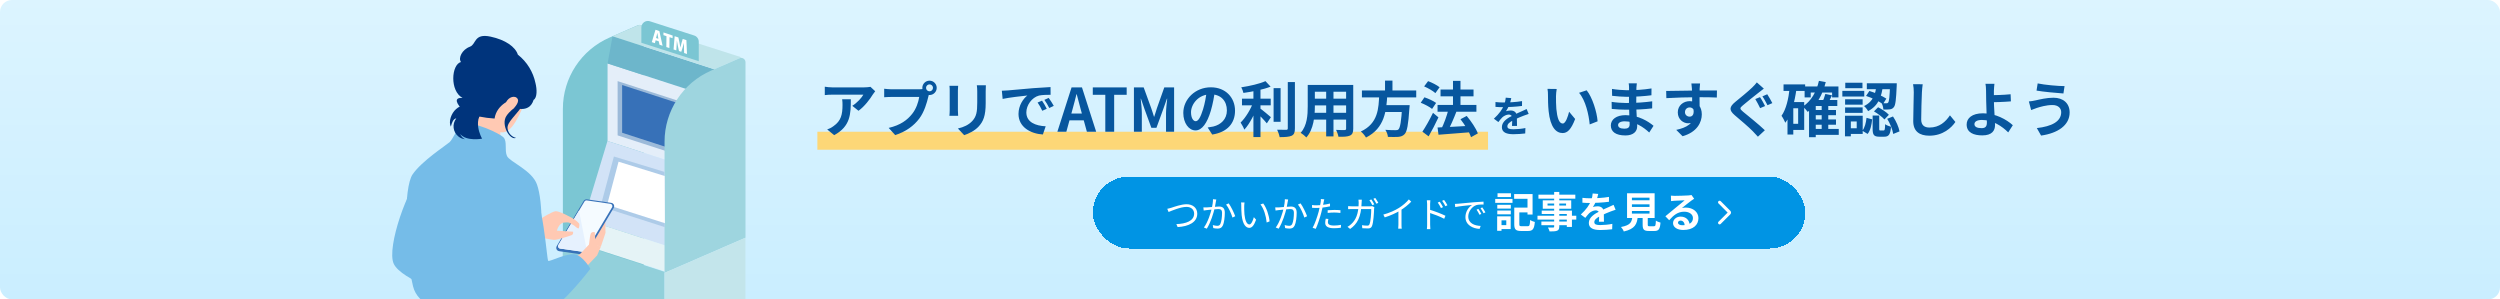 <svg width="835" height="100" viewBox="0 0 835 100" fill="none" xmlns="http://www.w3.org/2000/svg">
<g clip-path="url(#clip0_40_125)">
<rect width="835" height="100" rx="4" fill="url(#paint0_linear_40_125)"/>
<rect x="273" y="44" width="224" height="6" fill="#FDD777"/>
<path d="M292.319 30.48C292.119 30.74 291.739 31.22 291.559 31.5C290.619 33.06 288.719 35.6 286.739 37L284.659 35.34C286.279 34.36 287.839 32.6 288.359 31.62C287.139 31.62 279.179 31.62 277.919 31.62C277.099 31.62 276.419 31.66 275.479 31.76V28.96C276.259 29.08 277.099 29.18 277.919 29.18C279.179 29.18 287.659 29.18 288.699 29.18C289.259 29.18 290.359 29.1 290.739 29L292.319 30.48ZM284.179 33.16C284.179 38.12 284.059 42.2 278.619 45.14L276.279 43.24C276.939 43.02 277.659 42.68 278.399 42.12C280.919 40.36 281.399 38.26 281.399 34.98C281.399 34.34 281.379 33.82 281.279 33.16H284.179ZM309.299 29.34C309.299 29.98 309.819 30.5 310.459 30.5C311.099 30.5 311.619 29.98 311.619 29.34C311.619 28.7 311.099 28.18 310.459 28.18C309.819 28.18 309.299 28.7 309.299 29.34ZM308.059 29.34C308.059 28.02 309.139 26.94 310.459 26.94C311.779 26.94 312.859 28.02 312.859 29.34C312.859 30.66 311.779 31.74 310.459 31.74C309.139 31.74 308.059 30.66 308.059 29.34ZM310.499 30.92C310.299 31.3 310.159 31.88 310.059 32.3C309.599 34.26 308.719 37.38 307.039 39.6C305.239 42 302.579 43.98 298.999 45.12L296.819 42.72C300.799 41.8 303.059 40.06 304.659 38.04C305.999 36.38 306.759 34.1 307.019 32.38C305.799 32.38 299.199 32.38 297.699 32.38C296.779 32.38 295.839 32.44 295.319 32.48V29.64C295.919 29.72 297.039 29.82 297.699 29.82C299.199 29.82 305.839 29.82 306.959 29.82C307.359 29.82 307.999 29.8 308.519 29.66L310.499 30.92ZM329.279 28.48C329.239 29.04 329.219 29.68 329.219 30.5C329.219 31.52 329.219 33.46 329.219 34.44C329.219 38.76 328.379 40.6 326.879 42.24C325.559 43.7 323.499 44.66 322.039 45.14L319.939 42.92C321.939 42.46 323.539 41.7 324.759 40.4C326.119 38.9 326.399 37.4 326.399 34.28C326.399 33.28 326.399 31.36 326.399 30.5C326.399 29.68 326.339 29.04 326.259 28.48H329.279ZM320.019 28.66C319.979 29.12 319.939 29.56 319.939 30.18C319.939 31.06 319.939 35.82 319.939 36.94C319.939 37.44 319.979 38.22 320.019 38.68H317.099C317.139 38.32 317.199 37.54 317.199 36.92C317.199 35.78 317.199 31.06 317.199 30.18C317.199 29.82 317.179 29.12 317.119 28.66H320.019ZM334.619 30.3C335.399 30.28 336.199 30.24 336.579 30.2C338.239 30.04 341.539 29.76 345.199 29.44C347.279 29.28 349.459 29.14 350.879 29.08L350.899 31.66C349.819 31.66 348.099 31.68 347.019 31.92C344.619 32.56 342.799 35.16 342.799 37.54C342.799 40.82 345.879 42.02 349.259 42.18L348.319 44.92C344.139 44.66 340.179 42.4 340.179 38.06C340.179 35.2 341.799 32.92 343.139 31.9C341.279 32.1 337.179 32.54 334.879 33.04L334.619 30.3ZM348.039 33.62C348.519 34.32 349.239 35.54 349.619 36.34L348.119 37C347.599 35.92 347.179 35.12 346.559 34.24L348.039 33.62ZM350.259 32.7C350.779 33.4 351.539 34.58 351.959 35.36L350.459 36.08C349.919 35 349.459 34.24 348.819 33.36L350.259 32.7ZM353.159 44L357.899 29.2H361.379L366.119 44H363.019L360.899 36.3C360.459 34.76 360.039 33.04 359.619 31.46H359.539C359.139 33.06 358.719 34.76 358.279 36.3L356.159 44H353.159ZM356.099 40.2V37.92H363.139V40.2H356.099ZM369.171 44V31.66H364.991V29.2H376.311V31.66H372.131V44H369.171ZM378.731 44V29.2H381.991L384.511 36.14C384.851 37.06 385.111 38.02 385.431 38.98H385.511C385.851 38.02 386.111 37.06 386.411 36.14L388.871 29.2H392.151V44H389.451V37.82C389.451 36.42 389.691 34.36 389.851 32.96H389.751L388.531 36.44L386.251 42.68H384.551L382.271 36.44L381.071 32.96H380.991C381.151 34.36 381.371 36.42 381.371 37.82V44H378.731ZM405.781 30.3C405.501 32.34 405.101 34.68 404.401 37.04C403.201 41.08 401.481 43.56 399.301 43.56C397.061 43.56 395.221 41.1 395.221 37.72C395.221 33.12 399.241 29.16 404.421 29.16C409.361 29.16 412.501 32.6 412.501 36.98C412.501 41.18 409.921 44.16 404.881 44.94L403.361 42.58C404.141 42.48 404.701 42.38 405.241 42.26C407.781 41.64 409.781 39.82 409.781 36.88C409.781 33.74 407.821 31.5 404.361 31.5C400.121 31.5 397.801 34.96 397.801 37.48C397.801 39.5 398.601 40.48 399.361 40.48C400.221 40.48 400.981 39.2 401.821 36.5C402.401 34.62 402.841 32.32 403.041 30.22L405.781 30.3ZM414.821 32.96H424.421V35.18H414.821V32.96ZM425.381 29.44H427.721V40.68H425.381V29.44ZM418.641 29H421.001V45.78H418.641V29ZM430.121 27.4H432.501V42.86C432.501 44.28 432.221 44.94 431.401 45.34C430.561 45.72 429.241 45.8 427.401 45.8C427.281 45.1 426.901 44 426.561 43.32C427.881 43.36 429.161 43.36 429.581 43.36C429.961 43.36 430.121 43.24 430.121 42.86V27.4ZM422.661 27.1L424.381 28.94C421.841 29.94 418.321 30.62 415.301 31.04C415.201 30.5 414.861 29.66 414.581 29.16C417.501 28.72 420.721 27.98 422.661 27.1ZM418.621 34.02L420.241 34.72C419.241 37.72 417.481 41.3 415.601 43.3C415.361 42.58 414.761 41.58 414.361 40.94C416.081 39.28 417.821 36.36 418.621 34.02ZM420.641 36.04C421.421 36.54 423.901 38.62 424.481 39.14L423.121 41.2C422.241 40.12 420.381 38.18 419.401 37.28L420.641 36.04ZM438.161 28.36H450.441V30.64H438.161V28.36ZM438.161 32.96H450.481V35.2H438.161V32.96ZM438.121 37.68H450.561V39.94H438.121V37.68ZM436.781 28.36H439.161V35.56C439.161 38.74 438.761 43.24 436.301 45.92C435.921 45.46 434.941 44.66 434.421 44.36C436.601 41.94 436.781 38.36 436.781 35.54V28.36ZM449.601 28.36H451.981V42.98C451.981 44.26 451.701 44.9 450.901 45.28C450.061 45.66 448.861 45.7 447.041 45.68C446.941 45.04 446.581 44 446.261 43.38C447.401 43.46 448.721 43.44 449.081 43.44C449.461 43.42 449.601 43.3 449.601 42.96V28.36ZM442.941 29.26H445.381V45.56H442.941V29.26ZM454.881 30.22H473.021V32.52H454.881V30.22ZM461.561 35.12H469.221V37.4H461.561V35.12ZM468.341 35.12H470.821C470.821 35.12 470.801 35.84 470.741 36.16C470.381 41.64 469.961 43.9 469.161 44.78C468.561 45.42 467.921 45.62 467.001 45.72C466.241 45.78 464.901 45.76 463.561 45.72C463.521 45.02 463.161 44.02 462.701 43.36C464.081 43.48 465.501 43.48 466.081 43.48C466.521 43.48 466.801 43.46 467.061 43.24C467.661 42.72 468.041 40.44 468.321 35.5L468.341 35.12ZM460.661 31.58H463.361C463.061 36.94 462.521 42.78 456.241 45.94C455.881 45.3 455.161 44.42 454.521 43.92C460.341 41.22 460.461 36.14 460.661 31.58ZM462.601 26.92H465.081V31.12H462.601V26.92ZM480.141 35.04H493.121V37.32H480.141V35.04ZM481.141 29.9H492.161V32.18H481.141V29.9ZM485.301 27.02H487.801V36.7H485.301V27.02ZM480.141 42.58C482.821 42.48 487.041 42.24 490.981 42.02V44.18C487.241 44.5 483.281 44.8 480.461 45L480.141 42.58ZM487.801 39.82L489.881 38.72C491.361 40.5 492.981 42.86 493.601 44.56L491.321 45.82C490.781 44.18 489.261 41.66 487.801 39.82ZM483.761 36.64L486.421 37.34C485.541 39.66 484.401 42.22 483.481 43.88L481.341 43.2C482.241 41.44 483.241 38.7 483.761 36.64ZM475.661 28.86L476.981 27.1C478.281 27.58 479.981 28.44 480.821 29.14L479.421 31.1C478.641 30.38 476.981 29.42 475.661 28.86ZM474.521 34.32L475.761 32.5C477.061 32.94 478.781 33.72 479.661 34.38L478.321 36.38C477.521 35.72 475.841 34.82 474.521 34.32ZM475.081 43.98C476.081 42.48 477.521 39.98 478.621 37.68L480.441 39.2C479.461 41.32 478.281 43.6 477.161 45.54L475.081 43.98ZM504.765 32.772C504.653 33.29 504.471 34.116 504.079 35.124C503.785 35.81 503.379 36.608 502.987 37.168C503.365 37 504.107 36.902 504.583 36.902C505.745 36.902 506.627 37.588 506.627 38.89C506.627 39.646 506.669 41.172 506.683 42.054H505.003C505.059 41.396 505.087 40.206 505.073 39.45C505.073 38.554 504.513 38.26 503.925 38.26C503.155 38.26 502.273 38.722 501.741 39.226C501.321 39.646 500.929 40.15 500.453 40.766L498.955 39.646C500.747 37.994 501.825 36.482 502.413 34.942C502.693 34.186 502.875 33.332 502.917 32.618L504.765 32.772ZM499.487 34.074C500.201 34.172 501.237 34.228 501.951 34.228C503.799 34.228 506.333 34.13 508.363 33.766L508.349 35.39C506.375 35.67 503.561 35.796 501.853 35.796C501.279 35.796 500.257 35.768 499.487 35.698V34.074ZM510.575 38.05C510.141 38.176 509.385 38.456 508.909 38.638C507.999 38.988 506.739 39.492 505.423 40.164C504.149 40.822 503.463 41.424 503.463 42.194C503.463 42.964 504.135 43.174 505.493 43.174C506.683 43.174 508.251 43.02 509.483 42.768L509.427 44.574C508.489 44.7 506.781 44.826 505.451 44.826C503.267 44.826 501.629 44.28 501.629 42.474C501.629 40.528 503.631 39.38 505.311 38.54C506.599 37.868 507.481 37.532 508.321 37.14C508.867 36.902 509.357 36.678 509.889 36.412L510.575 38.05ZM519.941 29.72C519.801 30.42 519.701 31.6 519.701 32.16C519.701 33.46 519.701 34.94 519.821 36.4C520.101 39.28 520.701 41.26 521.961 41.26C522.921 41.26 523.701 38.9 524.081 37.32L526.101 39.74C524.761 43.24 523.521 44.44 521.921 44.44C519.701 44.44 517.801 42.48 517.241 37.12C517.041 35.28 517.021 32.92 517.021 31.7C517.021 31.16 517.001 30.3 516.861 29.68L519.941 29.72ZM529.941 30.16C531.841 32.46 533.381 37.46 533.601 40.52L530.961 41.56C530.661 38.32 529.581 33.48 527.401 31L529.941 30.16ZM546.701 27.84C546.641 28.24 546.581 28.74 546.561 29.26C546.521 30.28 546.501 33.12 546.501 34.8C546.501 37 546.821 40.62 546.821 42.2C546.821 43.92 545.521 45.24 542.901 45.24C539.701 45.24 538.021 44.02 538.021 41.9C538.021 39.88 539.881 38.46 542.941 38.46C547.341 38.46 550.621 40.62 552.281 42.02L550.841 44.26C548.941 42.46 546.041 40.52 542.621 40.52C541.221 40.52 540.441 41.06 540.441 41.76C540.441 42.52 541.141 42.98 542.521 42.98C543.581 42.98 544.301 42.68 544.301 41.52C544.301 40.32 544.081 36.74 544.081 34.8C544.081 32.88 544.101 30.34 544.101 29.2C544.101 28.84 544.061 28.22 543.981 27.84H546.701ZM538.401 29.7C539.821 29.94 542.121 30.14 543.341 30.14C546.061 30.14 548.681 30 551.601 29.54L551.581 31.82C549.541 32.1 546.361 32.34 543.361 32.34C542.081 32.34 539.761 32.16 538.441 32L538.401 29.7ZM538.281 34.02C539.601 34.26 542.041 34.4 543.101 34.4C546.801 34.4 549.381 34.16 551.841 33.84L551.821 36.2C549.061 36.52 546.881 36.64 543.081 36.64C541.901 36.64 539.641 36.54 538.321 36.38L538.281 34.02ZM567.821 27.88C567.761 28.22 567.701 29.28 567.681 29.6C567.621 30.92 567.661 35 567.681 36.6L565.181 35.76C565.181 34.52 565.181 30.68 565.101 29.62C565.041 28.82 564.961 28.14 564.921 27.88H567.821ZM556.501 30.38C559.481 30.38 564.761 30.22 567.261 30.22C569.301 30.22 572.341 30.2 573.461 30.22L573.421 32.58C572.181 32.52 570.141 32.46 567.201 32.46C563.561 32.46 559.581 32.62 556.561 32.78L556.501 30.38ZM567.341 36.3C567.341 39.56 566.141 41.18 563.841 41.18C562.301 41.18 560.381 39.96 560.381 37.52C560.381 35.26 562.221 33.78 564.381 33.78C567.021 33.78 568.401 35.72 568.401 38.2C568.401 40.82 566.861 44.12 561.981 45.5L559.861 43.38C563.261 42.64 565.921 41.3 565.921 37.8C565.921 36.5 565.221 35.88 564.341 35.88C563.561 35.88 562.781 36.42 562.781 37.48C562.781 38.38 563.521 38.96 564.341 38.96C565.281 38.96 566.101 38.16 565.461 35.78L567.341 36.3ZM587.841 32.44C588.381 33.2 589.161 34.68 589.541 35.42L587.881 36.12C587.461 35.28 586.781 33.88 586.261 33.08L587.841 32.44ZM590.261 31.48C590.781 32.24 591.581 33.7 591.961 34.44L590.341 35.14C589.901 34.3 589.201 32.94 588.641 32.18L590.261 31.48ZM589.121 29.6C588.501 30.06 587.841 30.58 587.361 30.96C586.061 32 583.421 34.04 582.101 35.2C581.021 36.1 581.041 36.34 582.141 37.28C583.641 38.54 587.421 41.52 589.461 43.5L587.141 45.66C586.581 45.02 585.981 44.4 585.401 43.8C584.181 42.54 581.241 40.02 579.401 38.48C577.421 36.78 577.581 35.7 579.581 34.04C581.161 32.76 583.881 30.54 585.241 29.22C585.801 28.66 586.461 28 586.781 27.52L589.121 29.6ZM605.721 36.74H613.221V38.48H605.721V36.74ZM605.721 39.9H613.221V41.66H605.721V39.9ZM605.681 43.06H614.141V45.04H605.681V43.06ZM602.741 28.88H614.041V32.54H611.921V30.9H604.781V32.54H602.741V28.88ZM608.441 35.06H610.641V44H608.441V35.06ZM606.461 33.4H613.661V35.4H606.461V45.82H604.221V35.48L606.241 33.4H606.461ZM607.521 27L609.801 27.42C608.721 31.76 606.721 35.22 603.781 37.38C603.461 36.92 602.641 35.98 602.161 35.58C604.901 33.78 606.681 30.74 607.521 27ZM609.661 31.38L611.881 31.84C611.361 32.94 610.821 34.02 610.381 34.76L608.581 34.3C608.981 33.48 609.441 32.26 609.661 31.38ZM595.701 28.2H602.921V30.38H595.701V28.2ZM597.961 34.08H602.601V43.4H597.961V41.34H600.581V36.16H597.961V34.08ZM597.761 29.36L600.021 29.72C599.421 34.04 598.341 38.28 596.301 41C596.081 40.44 595.441 39.22 595.021 38.68C596.581 36.48 597.361 33.02 597.761 29.36ZM597.021 34.08H598.961V44.94H597.021V34.08ZM626.721 28.62H628.881C628.501 31.88 627.621 35.18 623.941 37.12C623.681 36.58 623.061 35.8 622.581 35.42C625.821 33.88 626.421 31.12 626.721 28.62ZM623.261 32.04L624.381 30.38C626.361 30.98 628.701 32.08 630.041 32.94L628.901 34.78C627.601 33.84 625.221 32.66 623.261 32.04ZM631.281 27.8H633.521C633.521 27.8 633.521 28.4 633.501 28.68C633.301 33.24 633.101 35.12 632.561 35.76C632.181 36.26 631.801 36.44 631.221 36.52C630.741 36.6 629.921 36.6 629.041 36.58C629.021 35.92 628.781 35.02 628.461 34.44C629.141 34.5 629.741 34.5 630.041 34.5C630.301 34.52 630.481 34.46 630.641 34.26C630.961 33.88 631.141 32.36 631.281 28.16V27.8ZM625.461 38.58H627.661V42.96C627.661 43.52 627.701 43.58 628.081 43.58C628.261 43.58 628.921 43.58 629.121 43.58C629.501 43.58 629.581 43.34 629.641 41.48C630.061 41.84 631.001 42.18 631.601 42.34C631.381 44.98 630.801 45.66 629.361 45.66C629.001 45.66 628.081 45.66 627.701 45.66C625.841 45.66 625.461 45 625.461 43V38.58ZM623.421 39.36L625.301 39.86C625.121 41.66 624.741 43.56 623.781 44.74L622.021 43.66C622.841 42.66 623.241 41 623.421 39.36ZM625.901 37.2L627.281 35.82C628.561 36.46 630.141 37.5 630.881 38.34L629.401 39.9C628.701 39.08 627.181 37.94 625.901 37.2ZM630.321 39.68L632.261 38.9C633.301 40.42 634.181 42.46 634.441 43.88L632.341 44.74C632.121 43.34 631.301 41.22 630.321 39.68ZM623.521 27.8H632.301V29.8H623.521V27.8ZM616.261 33.16H622.121V34.96H616.261V33.16ZM616.321 27.64H622.061V29.46H616.321V27.64ZM616.261 35.88H622.121V37.7H616.261V35.88ZM615.341 30.34H622.661V32.24H615.341V30.34ZM617.301 38.66H622.141V44.74H617.301V42.84H620.141V40.56H617.301V38.66ZM616.221 38.66H618.181V45.54H616.221V38.66ZM642.181 28.14C642.061 28.98 641.961 30.02 641.921 30.82C641.821 32.98 641.681 37.44 641.681 39.92C641.681 41.94 642.881 42.6 644.441 42.6C647.741 42.6 649.821 40.7 651.281 38.52L653.101 40.74C651.801 42.66 648.961 45.32 644.401 45.32C641.121 45.32 639.021 43.88 639.021 40.46C639.021 37.78 639.201 32.54 639.201 30.82C639.201 29.86 639.121 28.9 638.961 28.12L642.181 28.14ZM666.141 27.98C666.061 28.56 666.001 29.54 665.961 30.32C665.941 31.28 665.961 32.42 665.961 33.56C665.961 35.78 666.341 40.08 666.341 41.76C666.341 43.54 665.421 45.22 662.081 45.22C659.201 45.22 656.861 44.28 656.861 41.58C656.861 39.48 658.661 37.84 662.321 37.84C666.501 37.84 670.241 39.94 672.281 41.82L670.741 44.22C668.761 42.22 665.581 40.06 661.961 40.06C660.401 40.06 659.461 40.58 659.461 41.46C659.461 42.42 660.461 42.8 661.861 42.8C663.141 42.8 663.621 42.22 663.621 40.9C663.621 39.5 663.381 35.46 663.381 33.56C663.381 32.36 663.361 31.18 663.341 30.32C663.321 29.32 663.261 28.46 663.141 27.98H666.141ZM664.621 31.8C665.801 31.8 669.301 31.72 671.541 31.48L671.641 33.86C669.381 34.06 665.861 34.16 664.621 34.16V31.8ZM688.441 37.46C688.441 36.14 687.421 35.08 685.541 35.08C683.341 35.08 681.341 35.74 680.341 36.04C679.761 36.22 678.961 36.52 678.401 36.76L677.641 33.88C678.321 33.84 679.161 33.68 679.821 33.54C681.281 33.22 683.521 32.64 685.881 32.64C689.041 32.64 691.261 34.44 691.261 37.56C691.261 41.86 687.281 44.5 681.721 45.28L680.301 42.78C685.261 42.22 688.441 40.6 688.441 37.46ZM680.581 27.86C682.921 28.36 687.461 28.76 689.561 28.76L689.181 31.22C686.841 31.06 682.501 30.66 680.201 30.26L680.581 27.86Z" fill="#07569E"/>
<g filter="url(#filter0_d_40_125)">
<rect x="365" y="57" width="238" height="24" rx="12" fill="#0094E4" shape-rendering="crispEdges"/>
<path d="M389.864 67.736C390.308 67.664 390.74 67.532 391.196 67.4C392.204 67.076 394.568 66.212 396.32 66.212C398.3 66.212 399.884 67.364 399.884 69.368C399.884 72.248 397.028 73.628 393.332 73.844L392.9 72.848C396.032 72.764 398.84 71.804 398.84 69.356C398.84 68.096 397.916 67.1 396.296 67.1C394.316 67.1 391.268 68.42 390.308 68.804L389.864 67.736ZM406.244 64.64C406.196 64.868 406.148 65.12 406.1 65.36C406.028 65.792 405.86 66.776 405.704 67.52C405.296 69.2 404.432 72.188 403.076 74.384L402.104 73.988C403.472 72.164 404.432 68.96 404.756 67.484C404.972 66.536 405.14 65.456 405.14 64.532L406.244 64.64ZM410.384 65.924C411.128 66.896 412.172 69.104 412.568 70.22L411.644 70.664C411.284 69.428 410.348 67.304 409.508 66.32L410.384 65.924ZM401.924 67.28C402.308 67.292 402.62 67.292 403.004 67.28C403.892 67.256 406.328 66.98 407.144 66.98C408.212 66.98 409.088 67.388 409.088 69.02C409.088 70.448 408.896 72.356 408.404 73.352C408.02 74.156 407.42 74.348 406.652 74.348C406.184 74.348 405.62 74.264 405.236 74.18L405.08 73.172C405.584 73.328 406.208 73.424 406.544 73.424C406.988 73.424 407.348 73.328 407.6 72.8C407.984 71.996 408.164 70.424 408.164 69.128C408.164 68.036 407.66 67.832 406.892 67.832C406.088 67.832 403.844 68.096 403.112 68.168C402.836 68.204 402.332 68.264 402.032 68.312L401.924 67.28ZM415.676 65.636C415.616 65.912 415.58 66.488 415.568 66.8C415.556 67.544 415.568 68.648 415.652 69.632C415.856 71.636 416.432 72.968 417.296 72.968C417.908 72.968 418.472 71.732 418.784 70.532L419.54 71.384C418.808 73.412 418.088 74.108 417.272 74.108C416.132 74.108 415.052 72.98 414.716 69.872C414.608 68.84 414.584 67.376 414.584 66.68C414.584 66.404 414.584 65.888 414.512 65.612L415.676 65.636ZM421.916 65.96C422.996 67.352 423.86 69.908 424.04 71.936L423.068 72.32C422.864 70.16 422.132 67.688 420.992 66.284L421.916 65.96ZM430.244 64.64C430.196 64.868 430.148 65.12 430.1 65.36C430.028 65.792 429.86 66.776 429.704 67.52C429.296 69.2 428.432 72.188 427.076 74.384L426.104 73.988C427.472 72.164 428.432 68.96 428.756 67.484C428.972 66.536 429.14 65.456 429.14 64.532L430.244 64.64ZM434.384 65.924C435.128 66.896 436.172 69.104 436.568 70.22L435.644 70.664C435.284 69.428 434.348 67.304 433.508 66.32L434.384 65.924ZM425.924 67.28C426.308 67.292 426.62 67.292 427.004 67.28C427.892 67.256 430.328 66.98 431.144 66.98C432.212 66.98 433.088 67.388 433.088 69.02C433.088 70.448 432.896 72.356 432.404 73.352C432.02 74.156 431.42 74.348 430.652 74.348C430.184 74.348 429.62 74.264 429.236 74.18L429.08 73.172C429.584 73.328 430.208 73.424 430.544 73.424C430.988 73.424 431.348 73.328 431.6 72.8C431.984 71.996 432.164 70.424 432.164 69.128C432.164 68.036 431.66 67.832 430.892 67.832C430.088 67.832 427.844 68.096 427.112 68.168C426.836 68.204 426.332 68.264 426.032 68.312L425.924 67.28ZM442.304 64.568C442.232 64.832 442.148 65.288 442.1 65.516C441.92 66.38 441.668 67.736 441.332 68.936C440.9 70.64 440.096 73.124 439.46 74.432L438.416 74.084C439.136 72.836 439.976 70.4 440.432 68.708C440.72 67.604 441.032 66.092 441.116 65.468C441.164 65.132 441.188 64.724 441.164 64.472L442.304 64.568ZM439.652 66.572C440.972 66.572 442.736 66.356 444.224 65.984V66.92C442.736 67.256 440.924 67.46 439.628 67.46C439.1 67.46 438.68 67.448 438.236 67.412L438.212 66.476C438.776 66.548 439.208 66.572 439.652 66.572ZM443.444 68.216C444.068 68.156 444.872 68.12 445.64 68.12C446.336 68.12 447.068 68.144 447.716 68.216L447.692 69.128C447.068 69.056 446.372 68.984 445.664 68.984C444.92 68.984 444.176 69.032 443.444 69.116V68.216ZM443.684 71.132C443.588 71.528 443.516 71.9 443.516 72.212C443.516 72.776 443.84 73.328 445.544 73.328C446.336 73.328 447.152 73.244 447.896 73.1L447.86 74.06C447.212 74.156 446.408 74.228 445.532 74.228C443.648 74.228 442.616 73.652 442.616 72.464C442.616 72.008 442.688 71.552 442.796 71.048L443.684 71.132ZM458.024 64.604C458.324 65.036 458.768 65.756 459.008 66.248L458.36 66.536C458.12 66.044 457.712 65.324 457.388 64.868L458.024 64.604ZM459.344 64.124C459.668 64.556 460.124 65.312 460.352 65.756L459.704 66.044C459.44 65.516 459.056 64.844 458.72 64.388L459.344 64.124ZM454.844 64.7C454.82 64.976 454.796 65.384 454.784 65.672C454.628 70.568 453.308 72.812 450.944 74.468L450.068 73.76C450.452 73.556 450.932 73.208 451.292 72.872C452.792 71.516 453.776 69.488 453.8 65.696C453.8 65.42 453.776 64.988 453.728 64.7H454.844ZM459.02 67.196C458.984 67.4 458.96 67.628 458.948 67.784C458.912 68.936 458.756 72.416 458.216 73.568C457.976 74.084 457.592 74.3 456.932 74.3C456.332 74.3 455.636 74.264 455.012 74.228L454.892 73.22C455.54 73.316 456.164 73.364 456.68 73.364C457.016 73.364 457.244 73.256 457.376 72.968C457.832 72.056 457.988 69.104 457.988 67.82H451.664C451.184 67.82 450.704 67.82 450.272 67.856V66.848C450.692 66.884 451.184 66.92 451.652 66.92H457.58C457.904 66.92 458.132 66.884 458.336 66.86L459.02 67.196ZM462.032 69.668C464.108 69.116 465.932 68.264 467.264 67.436C468.524 66.644 469.724 65.612 470.552 64.604L471.356 65.36C470.324 66.428 469.064 67.436 467.66 68.312C466.34 69.128 464.432 70.004 462.5 70.604L462.032 69.668ZM467.072 67.928L468.104 67.616V73.1C468.104 73.544 468.128 74.144 468.188 74.372H467C467.036 74.144 467.072 73.544 467.072 73.1V67.928ZM480.872 65.372C481.172 65.804 481.688 66.608 481.964 67.184L481.28 67.496C480.98 66.86 480.596 66.2 480.2 65.66L480.872 65.372ZM482.312 64.772C482.636 65.192 483.164 65.984 483.44 66.548L482.768 66.884C482.456 66.248 482.06 65.612 481.664 65.084L482.312 64.772ZM476.66 73.1C476.66 72.44 476.66 67.136 476.66 66.128C476.66 65.78 476.624 65.252 476.564 64.88H477.74C477.704 65.24 477.656 65.768 477.656 66.128C477.656 68 477.668 72.536 477.668 73.1C477.668 73.484 477.692 74.132 477.74 74.528H476.576C476.636 74.144 476.66 73.556 476.66 73.1ZM477.44 68.024C479.036 68.48 481.448 69.404 482.78 70.064L482.36 71.072C480.992 70.34 478.748 69.488 477.44 69.08V68.024ZM485.936 66.104C486.392 66.092 486.776 66.068 487.016 66.044C487.784 65.96 490.052 65.744 492.26 65.552C493.58 65.444 494.696 65.372 495.5 65.348L495.512 66.308C494.816 66.296 493.772 66.32 493.16 66.488C491.444 67.04 490.4 68.876 490.4 70.292C490.4 72.632 492.596 73.388 494.54 73.46L494.192 74.444C491.972 74.36 489.452 73.184 489.452 70.496C489.452 68.636 490.592 67.1 491.684 66.452C490.4 66.584 487.34 66.884 486.044 67.16L485.936 66.104ZM493.772 67.772C494.048 68.168 494.504 68.912 494.768 69.452L494.144 69.728C493.868 69.152 493.532 68.54 493.172 68.036L493.772 67.772ZM495.08 67.268C495.38 67.664 495.848 68.396 496.124 68.924L495.512 69.224C495.224 68.648 494.864 68.048 494.492 67.544L495.08 67.268Z" fill="white"/>
<path d="M506.448 67.35H511.054V68.932H506.448V67.35ZM505.762 67.35H507.456V72.866C507.456 73.468 507.582 73.552 508.254 73.552C508.562 73.552 509.864 73.552 510.242 73.552C510.872 73.552 510.984 73.23 511.068 71.466C511.446 71.746 512.16 72.026 512.636 72.138C512.426 74.462 511.95 75.148 510.368 75.148C509.976 75.148 508.408 75.148 508.044 75.148C506.294 75.148 505.762 74.658 505.762 72.866V67.35ZM505.72 62.814H511.88V69.646H510.186V64.41H505.72V62.814ZM500.092 66.412H504.614V67.672H500.092V66.412ZM500.176 62.548H504.656V63.822H500.176V62.548ZM500.092 68.316H504.614V69.59H500.092V68.316ZM499.406 64.438H505.174V65.768H499.406V64.438ZM500.862 70.262H504.572V74.518H500.862V73.188H503.102V71.592H500.862V70.262ZM500.05 70.262H501.506V75.078H500.05V70.262ZM519.09 62.114H520.798V73.664C520.798 74.49 520.588 74.826 520.056 75.064C519.51 75.274 518.754 75.302 517.564 75.302C517.48 74.91 517.214 74.322 517.004 73.986C517.676 74.014 518.502 74 518.74 74C519.006 73.986 519.09 73.902 519.09 73.664V62.114ZM513.84 63.024H526.16V64.354H513.84V63.024ZM516.878 65.978V66.65H523.066V65.978H516.878ZM515.282 64.914H524.788V67.714H515.282V64.914ZM514.932 68.33H525.026V73.804H523.318V69.478H514.932V68.33ZM513.518 70.066H526.482V71.34H513.518V70.066ZM514.82 71.998H524.228V73.216H514.82V71.998ZM533.804 62.772C533.692 63.29 533.51 64.116 533.118 65.124C532.824 65.81 532.418 66.608 532.026 67.168C532.404 67 533.146 66.902 533.622 66.902C534.784 66.902 535.666 67.588 535.666 68.89C535.666 69.646 535.708 71.172 535.722 72.054H534.042C534.098 71.396 534.126 70.206 534.112 69.45C534.112 68.554 533.552 68.26 532.964 68.26C532.194 68.26 531.312 68.722 530.78 69.226C530.36 69.646 529.968 70.15 529.492 70.766L527.994 69.646C529.786 67.994 530.864 66.482 531.452 64.942C531.732 64.186 531.914 63.332 531.956 62.618L533.804 62.772ZM528.526 64.074C529.24 64.172 530.276 64.228 530.99 64.228C532.838 64.228 535.372 64.13 537.402 63.766L537.388 65.39C535.414 65.67 532.6 65.796 530.892 65.796C530.318 65.796 529.296 65.768 528.526 65.698V64.074ZM539.614 68.05C539.18 68.176 538.424 68.456 537.948 68.638C537.038 68.988 535.778 69.492 534.462 70.164C533.188 70.822 532.502 71.424 532.502 72.194C532.502 72.964 533.174 73.174 534.532 73.174C535.722 73.174 537.29 73.02 538.522 72.768L538.466 74.574C537.528 74.7 535.82 74.826 534.49 74.826C532.306 74.826 530.668 74.28 530.668 72.474C530.668 70.528 532.67 69.38 534.35 68.54C535.638 67.868 536.52 67.532 537.36 67.14C537.906 66.902 538.396 66.678 538.928 66.412L539.614 68.05ZM545.06 66.244V67.112H550.94V66.244H545.06ZM545.06 68.484V69.352H550.94V68.484H545.06ZM545.06 64.018V64.886H550.94V64.018H545.06ZM543.436 62.548H552.648V70.822H543.436V62.548ZM548.644 69.688H550.352V73.048C550.352 73.496 550.45 73.566 550.954 73.566C551.192 73.566 552.13 73.566 552.424 73.566C552.914 73.566 552.998 73.328 553.068 71.676C553.404 71.956 554.146 72.236 554.608 72.348C554.426 74.574 553.978 75.148 552.578 75.148C552.228 75.148 551.052 75.148 550.73 75.148C549.05 75.148 548.644 74.644 548.644 73.048V69.688ZM545.214 70.262H547.02C546.782 72.81 546.124 74.462 542.344 75.316C542.204 74.868 541.756 74.182 541.406 73.818C544.654 73.216 545.032 72.138 545.214 70.262ZM558.08 63.346C558.472 63.388 558.948 63.416 559.34 63.416C560.096 63.416 563.078 63.346 563.876 63.276C564.464 63.234 564.786 63.178 564.954 63.122L565.85 64.382C565.528 64.592 565.192 64.788 564.884 65.026C564.128 65.558 562.658 66.79 561.762 67.49C562.238 67.364 562.658 67.336 563.092 67.336C565.472 67.336 567.278 68.82 567.278 70.85C567.278 73.062 565.598 74.812 562.21 74.812C560.264 74.812 558.794 73.93 558.794 72.516C558.794 71.382 559.83 70.346 561.314 70.346C563.232 70.346 564.296 71.634 564.338 73.174L562.7 73.384C562.672 72.376 562.14 71.676 561.314 71.676C560.796 71.676 560.446 71.998 560.446 72.362C560.446 72.88 561.02 73.23 561.874 73.23C564.24 73.23 565.444 72.334 565.444 70.836C565.444 69.562 564.184 68.708 562.546 68.708C560.39 68.708 559.004 69.856 557.506 71.55L556.232 70.234C557.226 69.45 558.92 68.022 559.732 67.336C560.516 66.692 561.986 65.516 562.672 64.9C561.958 64.928 560.026 64.998 559.27 65.054C558.892 65.082 558.458 65.11 558.136 65.166L558.08 63.346Z" fill="white"/>
<mask id="mask0_40_125" style="mask-type:alpha" maskUnits="userSpaceOnUse" x="571" y="64" width="10" height="10">
<rect x="571" y="64" width="10" height="10" fill="#D9D9D9"/>
</mask>
<g mask="url(#mask0_40_125)">
<path d="M577.031 69L573.969 65.937C573.865 65.833 573.814 65.71 573.818 65.568C573.821 65.425 573.875 65.302 573.979 65.198C574.083 65.094 574.207 65.042 574.349 65.042C574.491 65.042 574.615 65.094 574.719 65.198L577.917 68.406C578 68.49 578.062 68.583 578.104 68.687C578.146 68.792 578.167 68.896 578.167 69C578.167 69.104 578.146 69.208 578.104 69.312C578.062 69.417 578 69.51 577.917 69.594L574.708 72.802C574.604 72.906 574.483 72.957 574.344 72.953C574.205 72.95 574.083 72.896 573.979 72.792C573.875 72.687 573.823 72.564 573.823 72.422C573.823 72.279 573.875 72.156 573.979 72.052L577.031 69Z" fill="white"/>
</g>
</g>
<path d="M215.028 132.344L188 144.098V36.326C188 25.999 194.126 16.658 203.598 12.54L213.015 8.448C213.745 8.13 214.595 8.464 214.913 9.194C214.99 9.375 215.033 9.572 215.033 9.77V132.344H215.028Z" fill="#7BC6D3"/>
<path d="M221.96 154.579L188.005 143.56V79.758L221.96 90.777V154.579Z" fill="#92D0DB"/>
<path d="M236.878 58.116L202.923 47.098V21.199L236.878 32.218V58.116Z" fill="#E4EEF9"/>
<path d="M228.964 84.195L195.009 73.177L202.896 47.092L236.851 58.111L228.964 84.195Z" fill="#D2E3F7"/>
<path d="M223.282 91.018L189.327 80L195.004 73.166L228.959 84.184L223.282 91.018Z" fill="#E5F3F6"/>
<path d="M231.756 53.482L206.286 45.217V27.095L231.756 35.361V53.487V53.482Z" fill="#9CBAD9"/>
<path d="M231.279 51.957L207.794 44.339V28.401L231.279 36.019V51.957Z" fill="#3771B8"/>
<path d="M236.889 32.218L202.934 21.2L204.585 12.117L238.54 23.136L236.889 32.218Z" fill="#6DB6CB"/>
<path d="M238.535 23.125L204.58 12.106L213.07 8.442C213.382 8.305 213.739 8.289 214.063 8.393L247.667 19.148L238.54 23.125H238.535Z" fill="#BFE4EA"/>
<path d="M248.988 79.391L221.96 91.139V47.345C221.96 37.017 228.087 27.671 237.559 23.558L246.976 19.466C247.705 19.148 248.555 19.483 248.873 20.212C248.95 20.393 248.994 20.591 248.994 20.788V79.396L248.988 79.391Z" fill="#9ED5DF"/>
<path d="M248.988 142.793L221.96 154.546L221.971 91.133L248.988 79.391V142.798V142.793Z" fill="#C3E5EB"/>
<path d="M233.39 20.443L214.216 14.289V9.177C214.216 7.976 215.193 7 216.394 7C216.619 7 216.843 7.033 217.057 7.104L231.871 11.859C232.771 12.15 233.385 12.989 233.385 13.932V20.443H233.39Z" fill="#7BC6D3"/>
<path d="M221.319 15.287L220.266 14.931L220.019 13.79L218.988 13.444L218.73 14.421L217.699 14.075L218.938 9.94L220.227 10.373L221.308 15.293L221.319 15.287ZM219.909 12.967L219.723 11.991C219.668 11.7 219.602 11.273 219.547 10.976H219.536C219.476 11.229 219.394 11.618 219.339 11.859L219.125 12.698L219.909 12.962V12.967Z" fill="white"/>
<path d="M224.648 12.764L223.622 12.419L223.573 16.049L222.553 15.71L222.602 12.079L221.588 11.739L221.598 10.834L224.653 11.865L224.642 12.77L224.648 12.764Z" fill="white"/>
<path d="M229.458 18.029L228.498 17.706L228.454 16.066C228.438 15.578 228.421 14.964 228.438 14.371H228.421C228.301 14.87 228.136 15.435 228.005 15.825L227.544 17.3L226.776 17.042L226.398 15.293C226.293 14.821 226.173 14.163 226.09 13.576H226.074C226.047 14.124 226.014 14.755 225.981 15.238L225.882 16.828L224.966 16.521L225.334 12.09L226.579 12.512L226.919 14.097C227.039 14.678 227.16 15.276 227.237 15.836L227.259 15.847C227.357 15.353 227.494 14.821 227.632 14.333L228.032 13L229.26 13.412L229.452 18.029H229.458Z" fill="white"/>
<path d="M221.999 75.848L200.576 68.965L205.041 52.27L221.928 57.409L222.004 75.853L221.999 75.848Z" fill="#ADCBE8"/>
<path d="M222.076 74.548L202.781 68.394L206.598 54.008L221.999 58.78L222.076 74.542V74.548Z" fill="white"/>
<path d="M195.584 86.284C195.584 86.284 195.299 83.867 196.186 82.611C196.777 81.819 197.59 81.218 198.529 80.88L200.081 83.065L195.584 86.284Z" fill="#FFA599"/>
<path d="M149.765 82.864L158.315 71.402C158.315 71.402 144.688 56.434 140.635 59.031C136.582 61.628 128.929 82.717 131.526 88.142C134.122 93.578 151.348 99.035 151.348 99.035L149.765 82.864Z" fill="#75BCE8"/>
<path d="M167.339 58.883L156.014 53.743L159.55 38.122L167.012 39.81L167.35 58.883H167.339Z" fill="#FFC9B3"/>
<path d="M176.385 31.873C173.525 38.196 171.171 44.666 167.36 44.201C162.157 43.568 156.647 36.106 157.882 29.276C159.106 22.437 164.014 18.151 169.176 19.08C174.337 20.009 178.971 26.173 176.385 31.873Z" fill="#FFC9B3"/>
<path d="M156.974 15.586C159.096 14.826 158.209 11.016 163.877 12.241C168.775 13.296 172.131 15.618 172.965 18.257C175.994 20.632 178.074 24.009 178.855 27.788C179.361 29.762 179.467 32.622 178.221 33.361C176.754 38.227 171.329 35.799 171.329 35.799L171.107 33.129C171.107 33.129 165.893 34.712 165.186 39.599C163.465 39.494 161.755 39.261 160.067 38.924C159.602 42.048 148.108 32.316 154.483 32.707C150.166 30.364 150.736 21.561 153.966 20.706C152.974 19.439 154.304 16.547 156.974 15.597V15.586Z" fill="#00347C"/>
<path d="M177.736 108.492L147.897 103.732C147.897 103.732 139.537 102.191 137.954 95.615C135.083 83.677 134.745 62.694 137.817 58.229C140.888 53.754 148.931 48.571 150.166 47.484C151.401 46.397 152.826 42.048 154.99 41.457C158.399 40.528 166.801 44.518 168.152 45.869C169.503 47.22 168.447 50.102 169.324 52.086C170.2 54.07 177.736 56.846 179.383 61.702C183.552 73.977 177.736 108.482 177.736 108.482V108.492Z" fill="#75BCE8"/>
<path d="M171.16 36.707C170.485 37.488 170.516 38.269 169.735 38.322C168.448 38.417 168.543 36.718 168.838 34.871C169.165 32.855 171.477 31.694 172.606 32.686C173.883 33.794 171.994 35.747 171.16 36.707Z" fill="#FFC9B3"/>
<path d="M162.78 35.968C160.352 33.604 154.979 34.132 152.351 36.412C150.705 37.837 149.744 40.612 150.578 42.301C150.947 40.887 151.401 39.663 152.404 39.536C150.926 41.415 151.264 44.138 153.143 45.616C153.766 46.112 154.526 46.418 155.317 46.502C154.578 46.143 153.998 45.521 153.692 44.75C155.803 47.325 161.017 46.312 161.017 46.312C161.017 46.312 156.964 39.367 162.769 35.958L162.78 35.968Z" fill="#00347C"/>
<path d="M175.372 33.91C172.638 38.618 169.123 40.634 169.545 43.082C169.82 44.539 170.917 45.7 172.353 46.059C170.316 46.967 167.223 41.7 169.123 38.755C171.023 35.81 175.372 33.91 175.372 33.91Z" fill="#00347C"/>
<path d="M200.683 82.387L196.756 81.192L198.231 79.059L202.173 73.533L202.237 77.794L200.683 82.387Z" fill="#FFC9B3"/>
<path d="M194.862 85.063L186.732 83.892C186.124 83.802 185.699 83.241 185.787 82.622C185.811 82.481 185.856 82.336 185.935 82.209L194.936 67.113C195.171 66.72 195.612 66.512 196.058 66.581L204.187 67.752C204.795 67.842 205.221 68.403 205.133 69.022C205.109 69.163 205.064 69.307 204.985 69.435L195.984 84.531C195.749 84.924 195.308 85.132 194.862 85.063Z" fill="#3771B8"/>
<path d="M194.955 84.156L187.097 83.024C186.663 82.964 186.364 82.557 186.424 82.123C186.442 82.014 186.472 81.925 186.524 81.833L195.208 67.322C195.374 67.044 195.684 66.897 195.999 66.94L203.857 68.072C204.291 68.132 204.59 68.54 204.53 68.974C204.513 69.082 204.483 69.182 204.42 69.265L195.737 83.787C195.571 84.064 195.261 84.212 194.946 84.168L194.955 84.156Z" fill="#F5FBFF"/>
<path d="M195.969 83.481L193.383 70.343C193.383 70.343 186.817 81.203 186.564 81.708C186.312 82.213 186.226 82.443 186.817 82.971C187.063 83.05 188.405 83.186 188.585 83.223L193.949 83.986C195.054 84.242 195.545 84.203 195.969 83.481Z" fill="#E6F1FE"/>
<path d="M194.408 90.564L189.049 87.642L193.66 84.913L197.424 80.95L200.694 82.385L199.45 85.297L194.408 90.564Z" fill="#FFC9B3"/>
<path d="M181.498 79.495L180.53 73.065C180.53 73.065 184.564 70.561 185.584 70.543C186.603 70.526 188.757 71.593 189.283 71.864C189.808 72.135 191.711 73.161 191.711 73.161C191.711 73.161 193.059 74.175 193.382 74.601C193.704 75.027 193.322 76.238 193.322 76.238C193.107 76.426 192.7 76.13 191.788 75.35L190.254 74.461C190.254 74.461 190.095 74.141 188.354 74.34C186.613 74.538 185.997 77.047 185.997 77.047L191.387 77.388C191.387 77.388 191.63 78.261 190.921 78.536C190.212 78.811 185.99 80.21 184.988 80.12C183.985 80.028 181.478 79.508 181.478 79.508L181.498 79.495Z" fill="#FFC9B3"/>
<path d="M192.048 84.956C189.36 84.439 183.656 87.44 183.116 87.139C182.576 86.838 181.553 65.913 176.992 61.534C163.542 48.642 164.797 91.841 164.797 91.841C164.797 91.841 177.179 106.237 182.516 104.168C187.853 102.099 197.188 89.77 197.188 89.77C197.188 89.77 194.747 85.483 192.07 84.964L192.048 84.956Z" fill="#75BCE8"/>
<path d="M198.972 81.704L196.513 83.941C196.513 83.941 196.946 78.727 197.326 77.999C197.706 77.27 198.656 77.555 198.656 77.555L198.972 81.704Z" fill="#FFC9B3"/>
</g>
<defs>
<filter id="filter0_d_40_125" x="365" y="57" width="238" height="26" filterUnits="userSpaceOnUse" color-interpolation-filters="sRGB">
<feFlood flood-opacity="0" result="BackgroundImageFix"/>
<feColorMatrix in="SourceAlpha" type="matrix" values="0 0 0 0 0 0 0 0 0 0 0 0 0 0 0 0 0 0 127 0" result="hardAlpha"/>
<feOffset dy="2"/>
<feComposite in2="hardAlpha" operator="out"/>
<feColorMatrix type="matrix" values="0 0 0 0 0.018 0 0 0 0 0.48 0 0 0 0 0.729 0 0 0 1 0"/>
<feBlend mode="normal" in2="BackgroundImageFix" result="effect1_dropShadow_40_125"/>
<feBlend mode="normal" in="SourceGraphic" in2="effect1_dropShadow_40_125" result="shape"/>
</filter>
<linearGradient id="paint0_linear_40_125" x1="417.5" y1="0" x2="417.5" y2="100" gradientUnits="userSpaceOnUse">
<stop stop-color="#DCF4FF"/>
<stop offset="1" stop-color="#CAEEFF"/>
</linearGradient>
<clipPath id="clip0_40_125">
<rect width="835" height="100" rx="4" fill="white"/>
</clipPath>
</defs>
</svg>
